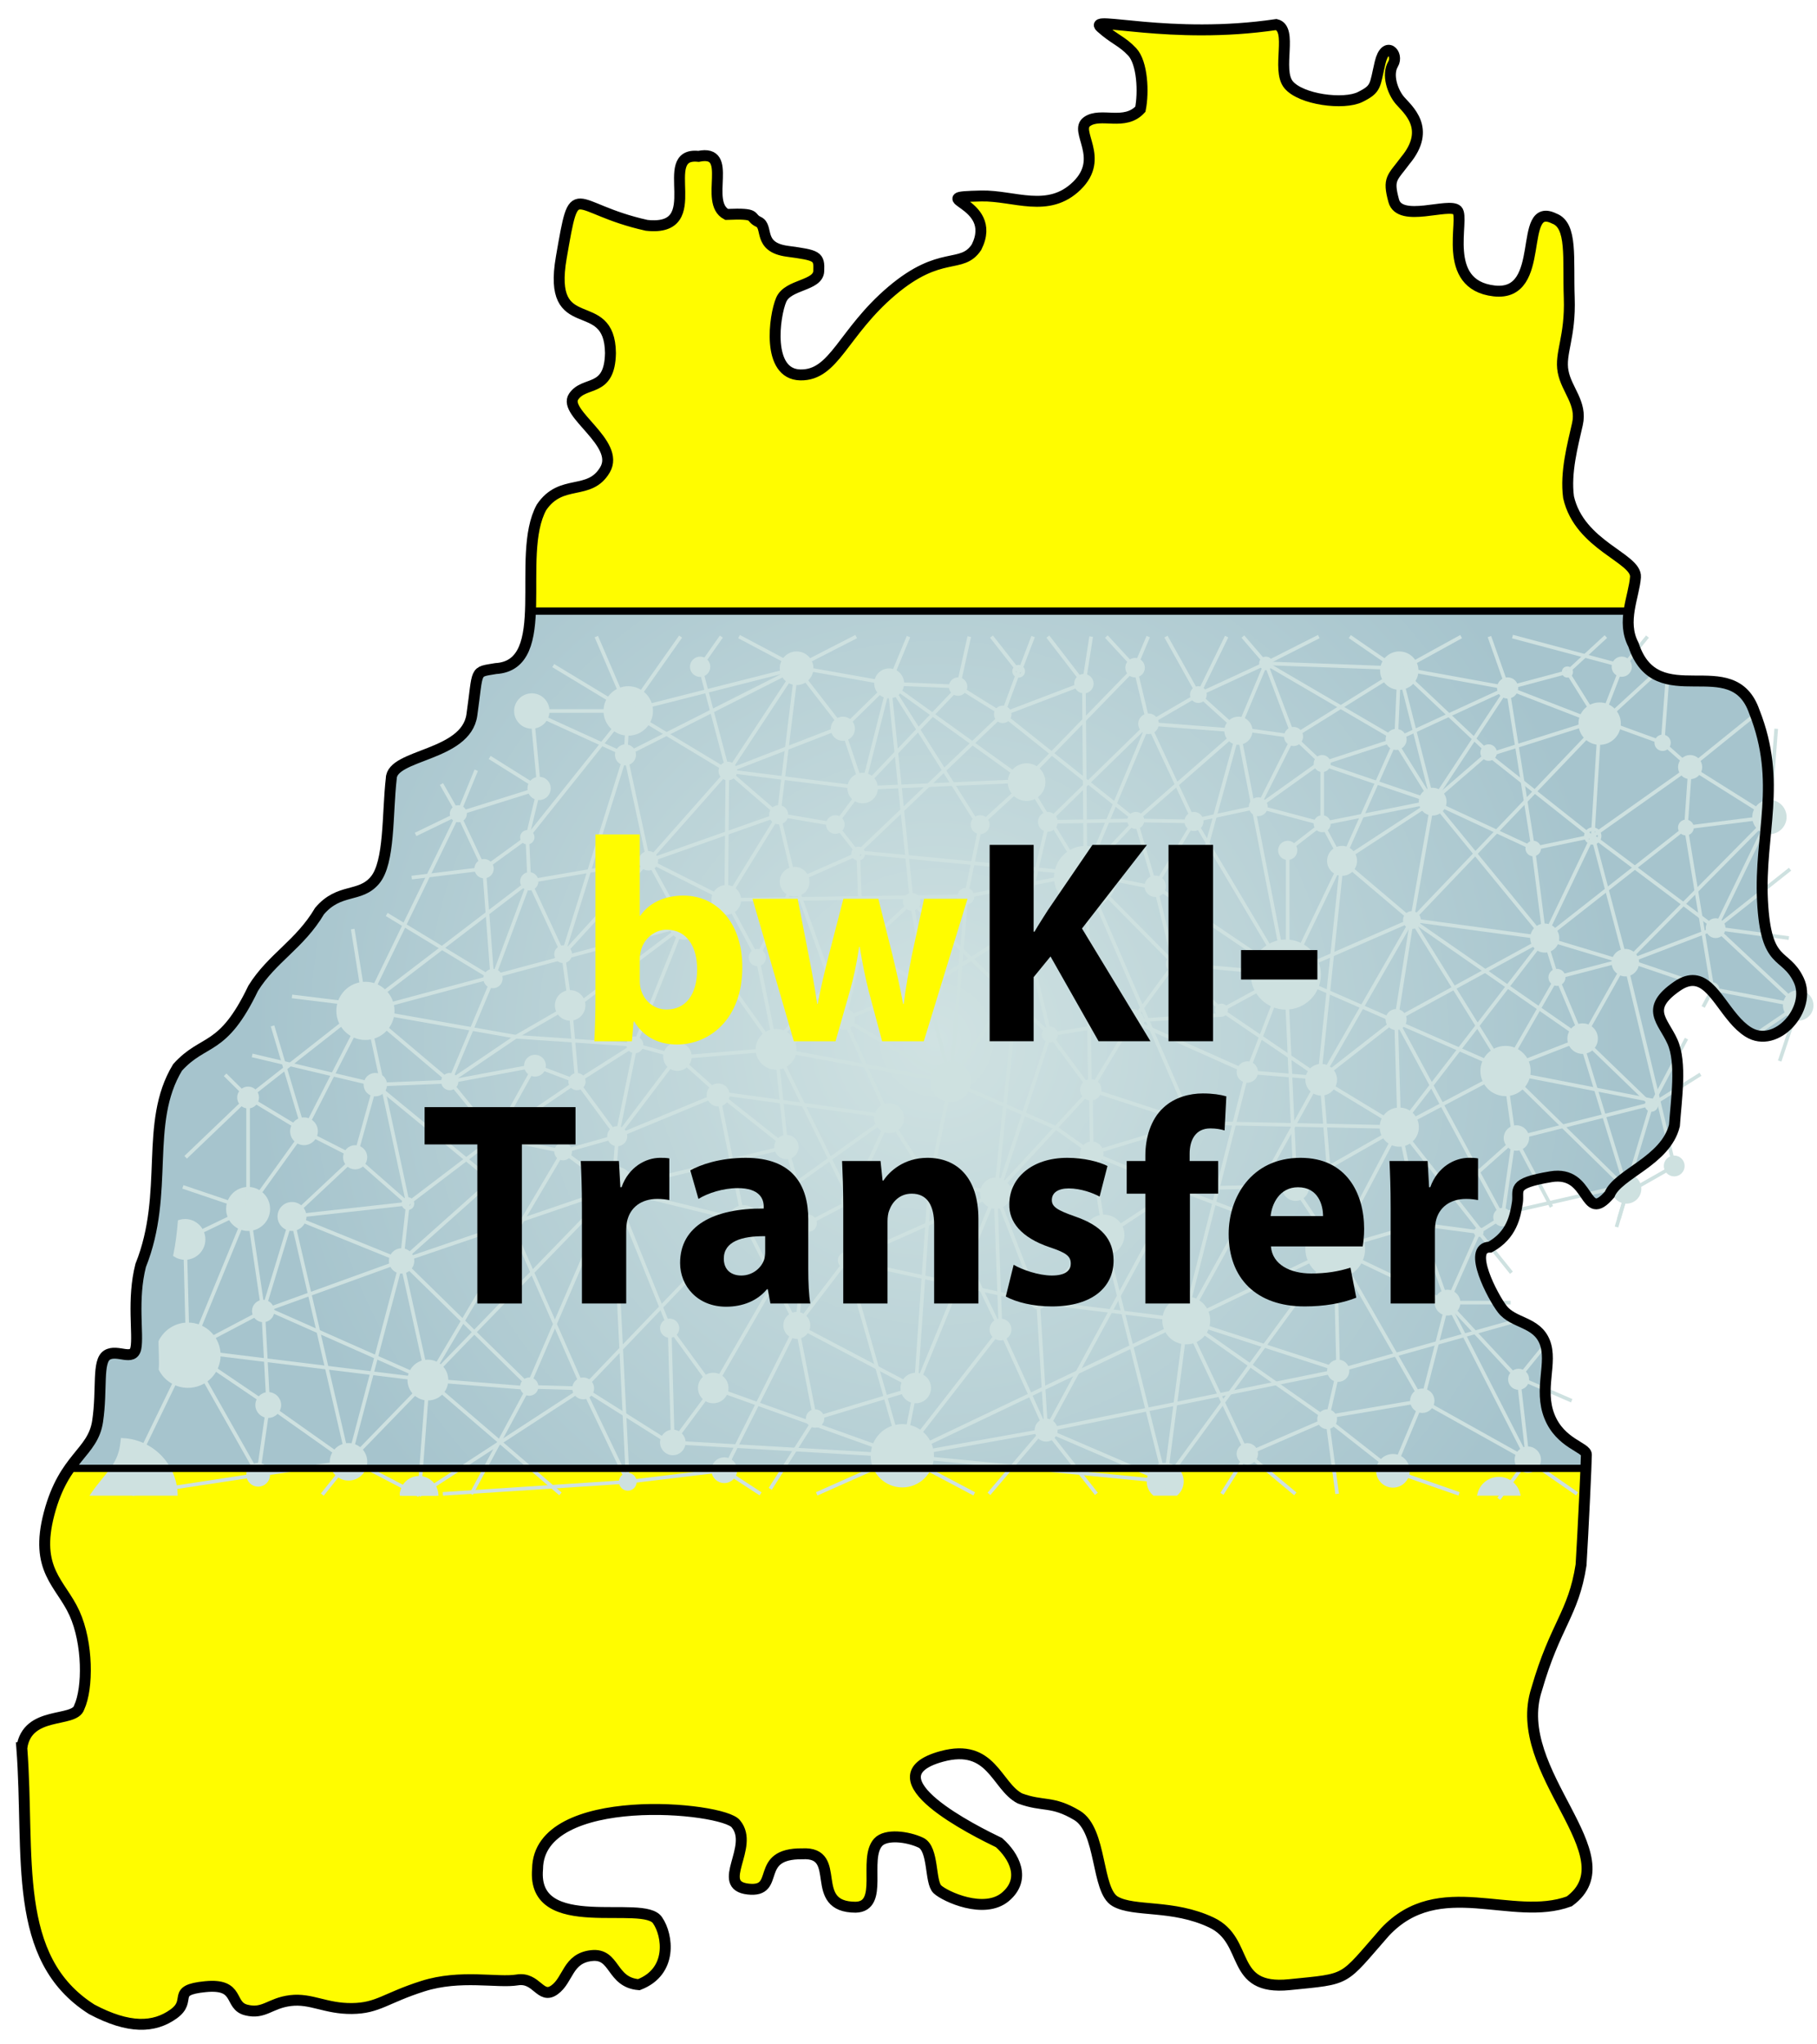 <?xml version="1.0" encoding="UTF-8"?>
<svg xmlns="http://www.w3.org/2000/svg" xmlns:xlink="http://www.w3.org/1999/xlink" id="Ebene_1" version="1.1" viewBox="0 0 498.96 561.32">
  <defs>
    <style>
      .st0 {
        fill: #fffc00;
      }

      .st1 {
        filter: url(#drop-shadow-2);
      }

      .st2 {
        stroke: #1414f4;
      }

      .st2, .st3, .st4, .st5, .st6 {
        stroke-miterlimit: 10;
      }

      .st2, .st3, .st5, .st6 {
        fill: none;
      }

      .st3, .st4 {
        stroke: #cee1e0;
      }

      .st4 {
        fill: #cee1e0;
      }

      .st7 {
        filter: url(#drop-shadow-1);
      }

      .st5 {
        stroke-width: 2px;
      }

      .st5, .st6 {
        stroke: #000;
      }

      .st8 {
        fill: url(#Unbenannter_Verlauf_59);
      }

      .st6 {
        stroke-width: 3px;
      }
    </style>
    <radialGradient id="Unbenannter_Verlauf_59" data-name="Unbenannter Verlauf 59" cx="257.14" cy="285.48" fx="257.14" fy="285.48" r="187.71" gradientUnits="userSpaceOnUse">
      <stop offset="0" stop-color="#d0e2e2"></stop>
      <stop offset="1" stop-color="#a6c4cd"></stop>
    </radialGradient>
    <filter id="drop-shadow-1" x="9.39" y="159.17" width="503.76" height="267.84" filterUnits="userSpaceOnUse">
      <feOffset dx="7" dy="7"></feOffset>
      <feGaussianBlur result="blur" stdDeviation="5"></feGaussianBlur>
      <feFlood flood-color="#000" flood-opacity=".1"></feFlood>
      <feComposite in2="blur" operator="in"></feComposite>
      <feComposite in="SourceGraphic"></feComposite>
    </filter>
    <filter id="drop-shadow-2" x="101.55" y="213.89" width="319.44" height="160.08" filterUnits="userSpaceOnUse">
      <feOffset dx="7" dy="7"></feOffset>
      <feGaussianBlur result="blur1" stdDeviation="5"></feGaussianBlur>
      <feFlood flood-color="#000" flood-opacity=".3"></feFlood>
      <feComposite in2="blur1" operator="in"></feComposite>
      <feComposite in="SourceGraphic"></feComposite>
    </filter>
  </defs>
  <g id="layer1">
    <path id="Unbenannt_1" class="st0" d="M6,479.87c1.5-10.31,14.44-6.75,15.75-11.06,2.44-5.25,2.44-17.63-1.31-25.88s-11.06-11.81-6.94-27.38,12-16.5,13.31-25.32-.19-16.5,2.63-18.19,7.13,1.88,7.88-1.88-1.08-13.32,1.31-22.69c8.03-20.01.87-39.12,10.13-54.38,7.3-8.08,12.33-4.11,20.77-21.74,5.16-8.31,12.8-12.02,18.23-21.21,5.44-6.38,11.06-3.56,15.19-8.44s3.38-18.19,4.5-27.94c.12-6.74,20.51-6.1,22.13-17.44,1.82-12.81.53-11.7,6.56-12.75,16.13-.94,5.25-30.94,12.56-44.26,5.44-8.06,13.13-3,17.44-10.31s-11.63-15.56-8.63-20.07,9.94-.94,10.13-12c-.19-16.69-17.44-3.56-13.5-26.25s2.25-13.5,23.44-8.81c17.25,1.88,2.25-20.25,14.25-18.94,9.94-2.06,1.31,12.56,7.69,15.94,9-.38,6,.75,8.81,2.06s-.38,6.94,7.88,8.06c8.26,1.12,8.81,1.31,8.63,5.44s-8.44,3.56-10.31,7.88-4.13,20.44,5.25,20.63,11.63-11.63,25.13-23.07c13.5-11.44,19.13-5.81,23.25-12,6.38-12.75-15.38-13.69,1.31-14.06,9-.19,18.38,4.88,26.25-2.81s-.94-15,2.81-17.63,10.31,1.31,14.63-3.38c.94-4.69.56-12.75-2.25-15.75s-4.88-3.38-8.63-6.75,19.13,3.56,48.19-.75c4.69,1.13,0,12.38,3.38,16.5,3.38,4.12,15.19,5.63,19.69,3.38s3.94-3,5.44-9.38,5.25-2.44,3.56.38-.19,7.5,1.88,9.94,8.81,7.69,1.5,16.5c-3.57,4.83-4.88,4.88-3.19,11.06s15.19.38,17.44,2.63-4.69,20.44,10.13,22.13c14.82,1.69,6.19-24.94,16.5-19.88,5.06,1.88,3.75,10.88,4.13,21.75s-2.63,15.19-1.69,20.25,5.25,8.63,3.94,14.44-3.35,13.27-2.44,20.07c3,13.31,18.75,16.69,18.38,21.94s-3.94,12.19-.56,18.57c6.38,19.32,27.19,1.13,33.19,18.38,7.72,19.48,1.31,33.57,2.25,51.94s6.19,13.88,9.94,21.75-6.19,19.13-13.88,14.25-10.5-18.75-19.5-12.56c-9,6.19-3.94,9.38-1.31,15.19s1.05,15.91.56,23.07c-2.42,9.76-15.56,13.3-17.81,18.94-7.31,8.44-4.88-6.75-16.13-4.88s-8.63,3.56-9.19,7.13-1.48,8.87-7.5,12.19c-6.45.01.77,13.73,3.38,17.06,3.1,3.95,9.38,3.38,11.63,9s-1.69,12.94,1.31,20.44,10.13,8.44,10.13,10.5-.89,21.09-1.46,30.28c-2.11,13.54-7.08,16.38-12.19,34.13-7.5,22.88,25.95,45.81,8.96,58.23-15.75,5.81-35.71-7.5-50.63,8.44-12,13.68-9.56,12.75-26.25,14.44-16.69,1.69-10.69-12-21.38-17.06-10.69-5.06-21.19-2.81-26.44-5.81s-3.56-19.5-10.5-23.63c-6.94-4.13-9.19-2.25-15.67-4.64-6.54-3.41-7.7-15.28-21.48-11.53-20.87,5.73,9.54,20.67,15.75,23.67,4.09,3.62,7.57,9.95,1.77,14.87-5.8,4.91-16.57-.07-18.69-2.05-2.12-1.98-.95-11.12-4.57-12.82-3.62-1.7-9.62-2.45-11.73-.07-4.09,4.64,1.71,17.59-6.14,17.8-13.43,0-3.2-15.28-14.66-14.66-13.5-.14-5.66,10.7-14.87,9.68-9.2-1.02,1.84-11.59-3.35-17.87-3.34-4.7-54.28-9.47-54.48,12.35-1.7,18.75,29.39,8.11,33,14.18,2.72,3.95,4.22,13.97-5.18,17.59-7.7-.62-6.41-8.73-13.02-7.98-6.62.75-6.28,6.62-10.16,9.41-3.88,2.79-4.84-3.62-10.23-2.73-5.39.89-15.61-1.57-25.91,1.71-10.3,3.27-12.28,6.07-19.5,6.14-7.23.07-11.18-2.87-16.85-2.18-5.66.68-7.22,3.82-12.14,2.59-4.91-1.22-1.57-7.37-11.25-6.41-9.68.95-3.41,3.68-8.72,7.5-5.33,3.82-12.21,4.16-22.47-1.28-22.14-14.05-16.94-41.83-19.2-71.84h.01Z"></path>
  </g>
  <path class="st8" d="M435.95,399.14c0-2.06-7.13-3-10.13-10.5s.94-14.82-1.31-20.44-8.53-5.05-11.63-9c-2.61-3.33-9.83-17.05-3.38-17.06,6.02-3.32,6.94-8.62,7.5-12.19.56-3.57-2.06-5.26,9.19-7.13,4.53-.75,6.84,1.26,8.47,3.38,2.41,3.15,3.3,6.54,7.66,1.5,2.25-5.64,15.39-9.18,17.81-18.94.49-7.16,2.07-17.26-.56-23.07s-7.69-9,1.31-15.19,11.81,7.68,19.5,12.56c7.69,4.88,17.63-6.38,13.88-14.25s-9-3.38-9.94-21.75,5.47-32.46-2.25-51.94c-6-17.25-26.81.94-33.19-18.38-1.56-2.94-1.63-6-1.23-8.95H145.98c-.37,8.38-2.04,15.07-9.52,15.5-6.03,1.05-4.74-.06-6.56,12.75-1.62,11.34-22.01,10.7-22.13,17.44-1.12,9.75-.37,23.06-4.5,27.94s-9.75,2.06-15.19,8.44c-5.43,9.19-13.07,12.9-18.23,21.21-8.44,17.63-13.47,13.66-20.77,21.74-9.26,15.26-2.1,34.37-10.13,54.38-2.39,9.37-.56,18.93-1.31,22.69s-5.06.19-7.88,1.88c-2.82,1.69-1.32,9.37-2.63,18.19-.84,5.67-4.4,8.09-7.93,13.23h416.62c.09-2.07.14-3.54.14-4.04Z"></path>
  <g class="st7">
    <circle class="st4" cx="240.78" cy="392.72" r="8.19"></circle>
    <circle class="st4" cx="318.75" cy="355.55" r="6.08"></circle>
    <circle class="st4" cx="359.66" cy="335.91" r="7.7"></circle>
    <circle class="st4" cx="346.1" cy="260.59" r="9.12"></circle>
    <circle class="st4" cx="406.43" cy="287.07" r="6.4"></circle>
    <circle class="st4" cx="161.4" cy="319.41" r="5.75"></circle>
    <circle class="st4" cx="110.5" cy="371.93" r="5.1"></circle>
    <circle class="st4" cx="93.35" cy="270.56" r="7.49"></circle>
    <circle class="st4" cx="165.52" cy="188.21" r="6.29"></circle>
    <circle class="st4" cx="291.08" cy="233.9" r="8.14"></circle>
    <path class="st4" d="M53.08,365.1c0,4.68-3.79,8.47-8.47,8.47-3.28,0-6.12-1.87-7.52-4.6.16-1.81-.01-4.47-.07-7.59,1.37-2.81,4.26-4.74,7.59-4.74,4.68,0,8.47,3.79,8.47,8.46Z"></path>
    <circle class="st4" cx="206.11" cy="281.11" r="5.1"></circle>
    <circle class="st4" cx="254.07" cy="290.01" r="5.1"></circle>
    <circle class="st4" cx="266.45" cy="320.61" r="3.8"></circle>
    <circle class="st4" cx="296.18" cy="332.12" r="5.1"></circle>
    <circle class="st4" cx="316.2" cy="319.36" r="2.55"></circle>
    <circle class="st4" cx="348.75" cy="319.03" r="3.2"></circle>
    <circle class="st4" cx="320.27" cy="301.29" r="2.71"></circle>
    <circle class="st4" cx="292.81" cy="309.65" r="2.72"></circle>
    <circle class="st4" cx="211.81" cy="356.91" r="3.2"></circle>
    <circle class="st4" cx="188.86" cy="374.11" r="3.69"></circle>
    <circle class="st4" cx="61.13" cy="324.95" r="5.54"></circle>
    <circle class="st4" cx="73.18" cy="327.01" r="3.47"></circle>
    <circle class="st4" cx="76.48" cy="303.62" r="3.31"></circle>
    <circle class="st4" cx="149.57" cy="269.06" r="3.69"></circle>
    <circle class="st4" cx="180.77" cy="247.09" r="3.42"></circle>
    <circle class="st4" cx="192.44" cy="240.09" r="3.58"></circle>
    <circle class="st4" cx="237.17" cy="180.64" r="3.61"></circle>
    <circle class="st4" cx="211.75" cy="176.49" r="4.12"></circle>
    <circle class="st4" cx="274.91" cy="207.75" r="4.67"></circle>
    <circle class="st4" cx="308.39" cy="191.74" r="2.33"></circle>
    <circle class="st4" cx="377.25" cy="177.14" r="4.77"></circle>
    <circle class="st4" cx="386.42" cy="213.12" r="3.31"></circle>
    <circle class="st4" cx="432.27" cy="191.69" r="5.32"></circle>
    <circle class="st4" cx="361.54" cy="229.37" r="3.61"></circle>
    <path class="st4" d="M317.56,399.75c0,1.37-.6,2.6-1.55,3.43h-6.08c-.94-.83-1.54-2.06-1.54-3.43,0-2.53,2.05-4.58,4.58-4.58s4.59,2.05,4.59,4.58Z"></path>
    <circle class="st4" cx="377.25" cy="302.48" r="4.88"></circle>
    <circle class="st4" cx="390.49" cy="350.67" r="3.04"></circle>
    <circle class="st4" cx="375.51" cy="396.85" r="4.12"></circle>
    <circle class="st4" cx="439.64" cy="319.41" r="3.58"></circle>
    <circle class="st4" cx="427.6" cy="278.18" r="3.69"></circle>
    <circle class="st4" cx="478.9" cy="217.33" r="4.21"></circle>
    <circle class="st4" cx="211.2" cy="235.1" r="3.58"></circle>
    <circle class="st4" cx="247.23" cy="263.84" r="4.23"></circle>
    <circle class="st4" cx="333.08" cy="193.64" r="3.36"></circle>
    <circle class="st4" cx="417.19" cy="250.57" r="3.49"></circle>
    <circle class="st4" cx="208.96" cy="307.94" r="2.85"></circle>
    <circle class="st4" cx="237.17" cy="300.02" r="3.61"></circle>
    <circle class="st4" cx="197.21" cy="328.21" r="3.8"></circle>
    <circle class="st4" cx="90.53" cy="310.76" r="2.82"></circle>
    <circle class="st4" cx="103.28" cy="339.22" r="2.98"></circle>
    <circle class="st4" cx="244.47" cy="374.11" r="3.69"></circle>
    <circle class="st4" cx="229.88" cy="209.38" r="3.69"></circle>
    <circle class="st4" cx="224.45" cy="193.1" r="2.82"></circle>
    <circle class="st4" cx="179.03" cy="283.12" r="3.42"></circle>
    <circle class="st4" cx="439.33" cy="257.33" r="3.27"></circle>
    <circle class="st4" cx="486.8" cy="269.06" r="3.69"></circle>
    <circle class="st4" cx="356.08" cy="202.65" r="1.84"></circle>
    <circle class="st4" cx="315.5" cy="257.67" r="1.84"></circle>
    <circle class="st4" cx="328.41" cy="270.37" r="1.3"></circle>
    <circle class="st4" cx="335.52" cy="287.35" r="2.44"></circle>
    <circle class="st4" cx="335.52" cy="392.18" r="2.44"></circle>
    <circle class="st4" cx="360.48" cy="369.38" r="2.55"></circle>
    <circle class="st4" cx="410.02" cy="371.72" r="2.39"></circle>
    <circle class="st4" cx="153.15" cy="374.22" r="2.5"></circle>
    <circle class="st4" cx="138.34" cy="373.73" r="2.01"></circle>
    <path class="st4" d="M103.28,403.58c0-.14.01-.27.02-.4h9.57c.01.13.02.26.02.4"></path>
    <path class="st4" d="M112.87,403.18h-9.57c.2-2.47,2.27-4.41,4.78-4.41s4.59,1.94,4.79,4.41Z"></path>
    <circle class="st4" cx="171.06" cy="229.35" r="2.17"></circle>
    <circle class="st4" cx="128.37" cy="261.68" r="2.16"></circle>
    <circle class="st4" cx="138.34" cy="234.99" r="2.01"></circle>
    <circle class="st4" cx="118.86" cy="216.43" r="1.84"></circle>
    <circle class="st4" cx="61.13" cy="294.35" r="2.5"></circle>
    <circle class="st4" cx="192.87" cy="204.71" r="2.06"></circle>
    <circle class="st4" cx="206.83" cy="216.72" r="2.13"></circle>
    <circle class="st4" cx="222.39" cy="219.39" r="2.06"></circle>
    <circle class="st4" cx="268.35" cy="189.14" r="1.9"></circle>
    <circle class="st4" cx="262.15" cy="219.43" r="2.1"></circle>
    <circle class="st4" cx="190.21" cy="293.64" r="2.66"></circle>
    <circle class="st4" cx="139.91" cy="285.61" r="2.5"></circle>
    <circle class="st4" cx="128.08" cy="317.1" r="2.46"></circle>
    <circle class="st4" cx="164.76" cy="200.26" r="2.39"></circle>
    <circle class="st4" cx="139.04" cy="188.23" r="4.36"></circle>
    <circle class="st4" cx="290.64" cy="180.72" r="2.17"></circle>
    <circle class="st4" cx="340.62" cy="175.14" r="1.35"></circle>
    <circle class="st4" cx="348.22" cy="195.22" r="2.12"></circle>
    <circle class="st4" cx="380.72" cy="245.62" r="1.95"></circle>
    <circle class="st4" cx="376.38" cy="272.95" r="2.39"></circle>
    <circle class="st4" cx="409.42" cy="305.47" r="2.99"></circle>
    <circle class="st4" cx="405.59" cy="327.2" r="2.04"></circle>
    <circle class="st4" cx="320.87" cy="218.55" r="2.12"></circle>
    <circle class="st4" cx="310.23" cy="236.34" r="2.44"></circle>
    <circle class="st4" cx="346.61" cy="226.49" r="2.14"></circle>
    <circle class="st4" cx="338.53" cy="214.5" r="2.09"></circle>
    <circle class="st4" cx="414.03" cy="225.98" r="1.63"></circle>
    <circle class="st4" cx="457.12" cy="203.63" r="2.82"></circle>
    <circle class="st4" cx="455.96" cy="220.22" r="1.67"></circle>
    <circle class="st4" cx="464.12" cy="247.85" r="2.22"></circle>
    <circle class="st4" cx="225.43" cy="339.06" r="1.84"></circle>
    <circle class="st4" cx="226.62" cy="322.78" r="2.17"></circle>
    <circle class="st4" cx="191.89" cy="396.68" r="3.04"></circle>
    <circle class="st4" cx="177.76" cy="389.06" r="3.01"></circle>
    <circle class="st4" cx="267.75" cy="358.04" r="2.5"></circle>
    <circle class="st4" cx="280.28" cy="385.67" r="2.66"></circle>
    <circle class="st4" cx="383.57" cy="377.61" r="2.85"></circle>
    <circle class="st4" cx="420.55" cy="261.36" r="1.84"></circle>
    <circle class="st4" cx="452.75" cy="313.15" r="2.36"></circle>
    <circle class="st4" cx="116.5" cy="289.98" r="1.87"></circle>
    <circle class="st4" cx="147.64" cy="255" r="1.94"></circle>
    <path class="st4" d="M41.29,403.18h-22.78c3.53-5.14,7.09-7.55,7.94-13.22.08-.54.15-1.07.21-1.6,2.12.09,4.14.63,5.95,1.51,4.48,2.17,7.74,6.44,8.51,11.54.1.58.15,1.16.17,1.77Z"></path>
    <circle class="st4" cx="66.66" cy="378.78" r="3.04"></circle>
    <circle class="st4" cx="63.9" cy="397.93" r="2.77"></circle>
    <circle class="st4" cx="356.08" cy="219.17" r="1.84"></circle>
    <circle class="st4" cx="248.39" cy="317.71" r="3.07"></circle>
    <circle class="st4" cx="357.44" cy="382.68" r="2.22"></circle>
    <circle class="st4" cx="412.54" cy="393.79" r="3.12"></circle>
    <path class="st4" d="M409.96,403.18h-10.74c.61-2.4,2.78-4.17,5.37-4.17s4.76,1.77,5.37,4.17Z"></path>
    <circle class="st4" cx="438.34" cy="176.06" r="2.28"></circle>
    <circle class="st4" cx="449.56" cy="196.95" r="1.74"></circle>
    <circle class="st4" cx="446.5" cy="296.43" r="1.32"></circle>
    <circle class="st4" cx="216.82" cy="382.49" r="2.03"></circle>
    <circle class="st4" cx="214.96" cy="328.87" r="1.86"></circle>
    <circle class="st4" cx="176.89" cy="357.69" r="2.14"></circle>
    <circle class="st4" cx="162.5" cy="304.97" r="2.26"></circle>
    <circle class="st4" cx="147.64" cy="309.16" r="1.94"></circle>
    <circle class="st4" cx="151.44" cy="289.98" r="1.87"></circle>
    <circle class="st3" cx="105.02" cy="323.48" r="1.24"></circle>
    <circle class="st4" cx="125.93" cy="231.52" r="2.15"></circle>
    <circle class="st3" cx="228.68" cy="227.39" r="1.41"></circle>
    <circle class="st4" cx="167.34" cy="279.88" r="1.82"></circle>
    <circle class="st4" cx="88.71" cy="394.38" r="4.65"></circle>
    <path class="st4" d="M48.9,333.31c0,2.81-2.29,5.1-5.1,5.1-1,0-1.93-.29-2.71-.79.63-3.1,1-6.17,1.25-9.2.46-.14.95-.21,1.46-.21,2.81,0,5.1,2.28,5.1,5.1Z"></path>
    <circle class="st4" cx="96.07" cy="290.82" r="2.72"></circle>
    <circle class="st4" cx="128.99" cy="305.26" r="2.78"></circle>
    <circle class="st4" cx="200.98" cy="255.93" r="1.87"></circle>
    <circle class="st4" cx="281.28" cy="277.04" r="1.7"></circle>
    <circle class="st4" cx="280.75" cy="218.66" r="2.22"></circle>
    <circle class="st4" cx="256.1" cy="181.52" r="2.03"></circle>
    <circle class="st3" cx="272.73" cy="177.31" r="1.25"></circle>
    <circle class="st4" cx="185.26" cy="176.08" r="2.29"></circle>
    <circle class="st4" cx="407" cy="181.9" r="2.41"></circle>
    <circle class="st3" cx="423.42" cy="177.52" r="1.03"></circle>
    <circle class="st3" cx="430.38" cy="222.55" r="1.88"></circle>
    <circle class="st4" cx="243.38" cy="240.62" r="1.95"></circle>
    <circle class="st3" cx="278.08" cy="350.52" r="1.5"></circle>
    <circle class="st4" cx="401.79" cy="199.64" r="1.77"></circle>
    <circle class="st3" cx="399.07" cy="331.3" r=".82"></circle>
    <circle class="st3" cx="463.27" cy="264.59" r="1.38"></circle>
    <circle class="st4" cx="165.4" cy="399.87" r="1.94"></circle>
    <circle class="st4" cx="304" cy="273.29" r="2.72"></circle>
    <circle class="st4" cx="292.54" cy="292.24" r="2.44"></circle>
    <circle class="st4" cx="355.81" cy="289.47" r="3.85"></circle>
    <circle class="st4" cx="382.85" cy="329.15" r="2.14"></circle>
    <circle class="st4" cx="274.03" cy="247.28" r="2.55"></circle>
    <circle class="st4" cx="258.23" cy="239.13" r="1.82"></circle>
    <circle class="st4" cx="224.83" cy="272.81" r="2.44"></circle>
    <circle class="st4" cx="304.89" cy="218.27" r="1.84"></circle>
    <circle class="st4" cx="141.04" cy="209.48" r="2.7"></circle>
    <circle class="st4" cx="322.08" cy="183.72" r="1.8"></circle>
    <circle class="st4" cx="304.7" cy="176.33" r="2.18"></circle>
    <circle class="st4" cx="376.38" cy="196.03" r="2.39"></circle>
    <circle class="st4" cx="229.6" cy="253.49" r="2.98"></circle>
    <circle class="st4" cx="137.8" cy="222.89" r="1.47"></circle>
    <line class="st3" x1="266.45" y1="320.61" x2="296.18" y2="332.12"></line>
    <line class="st3" x1="359.66" y1="335.91" x2="312.98" y2="399.75"></line>
    <line class="st3" x1="383.57" y1="377.61" x2="359.66" y2="335.91"></line>
    <polyline class="st3" points="439.33 257.33 427.6 278.18 380.72 245.62"></polyline>
    <line class="st3" x1="439.33" y1="257.33" x2="478.9" y2="217.33"></line>
    <line class="st3" x1="211.75" y1="176.49" x2="165.52" y2="188.21"></line>
    <line class="st3" x1="93.35" y1="270.56" x2="76.48" y2="303.62"></line>
    <line class="st3" x1="61.13" y1="324.95" x2="44.62" y2="365.1"></line>
    <line class="st3" x1="43.8" y1="333.3" x2="44.62" y2="365.1"></line>
    <polyline class="st3" points="44.61 365.1 40.92 372.72 32.61 389.87 26.14 403.22"></polyline>
    <line class="st3" x1="88.71" y1="394.38" x2="66.66" y2="378.78"></line>
    <line class="st3" x1="44.62" y1="363.84" x2="66.66" y2="378.78"></line>
    <line class="st3" x1="110.5" y1="371.93" x2="88.71" y2="394.38"></line>
    <line class="st3" x1="108.09" y1="403.57" x2="110.5" y2="371.93"></line>
    <line class="st3" x1="161.4" y1="319.41" x2="110.5" y2="371.93"></line>
    <line class="st3" x1="240.78" y1="392.72" x2="244.47" y2="374.11"></line>
    <line class="st3" x1="266.45" y1="320.61" x2="244.47" y2="374.11"></line>
    <line class="st3" x1="318.75" y1="355.55" x2="359.66" y2="335.91"></line>
    <line class="st3" x1="348.75" y1="319.03" x2="346.1" y2="260.59"></line>
    <line class="st3" x1="274.03" y1="247.28" x2="280.75" y2="218.66"></line>
    <line class="st3" x1="320.27" y1="301.29" x2="291.08" y2="233.9"></line>
    <line class="st3" x1="237.17" y1="300.02" x2="226.62" y2="322.78"></line>
    <line class="st3" x1="247.23" y1="263.84" x2="224.83" y2="272.81"></line>
    <line class="st3" x1="188.86" y1="374.11" x2="176.89" y2="357.69"></line>
    <line class="st3" x1="161.4" y1="319.41" x2="176.89" y2="357.69"></line>
    <path class="st3" d="M314.44,289.87"></path>
    <polyline class="st3" points="274.91 207.75 291.55 234.99 292.3 291.91"></polyline>
    <line class="st3" x1="333.08" y1="193.64" x2="346.1" y2="260.59"></line>
    <line class="st3" x1="103.28" y1="339.22" x2="161.4" y2="319.41"></line>
    <line class="st3" x1="93.35" y1="270.56" x2="180.77" y2="247.09"></line>
    <line class="st3" x1="116.5" y1="289.98" x2="139.91" y2="285.61"></line>
    <line class="st3" x1="192.44" y1="240.09" x2="258.23" y2="239.13"></line>
    <line class="st3" x1="165.52" y1="188.21" x2="137.8" y2="222.89"></line>
    <path class="st3" d="M240.78,392.72"></path>
    <path class="st3" d="M161.4,319.41"></path>
    <line class="st3" x1="177.76" y1="389.06" x2="240.78" y2="392.72"></line>
    <line class="st3" x1="146.9" y1="403.18" x2="110.5" y2="371.93"></line>
    <line class="st3" x1="240.78" y1="392.72" x2="312.98" y2="399.75"></line>
    <line class="st3" x1="318.75" y1="355.55" x2="240.78" y2="392.72"></line>
    <line class="st3" x1="280.28" y1="385.67" x2="240.78" y2="392.72"></line>
    <line class="st3" x1="360.48" y1="369.38" x2="280.28" y2="385.67"></line>
    <line class="st3" x1="335.52" y1="392.18" x2="348.7" y2="403.18"></line>
    <line class="st3" x1="357.44" y1="382.68" x2="360.19" y2="403.18"></line>
    <line class="st3" x1="357.44" y1="382.68" x2="375.51" y2="396.85"></line>
    <line class="st3" x1="375.51" y1="396.85" x2="383.57" y2="377.61"></line>
    <line class="st3" x1="410.02" y1="371.72" x2="390.49" y2="350.67"></line>
    <line class="st3" x1="410.02" y1="371.72" x2="412.54" y2="393.79"></line>
    <line class="st3" x1="360.48" y1="369.38" x2="410.02" y2="355.46"></line>
    <line class="st3" x1="390.49" y1="350.67" x2="359.66" y2="335.91"></line>
    <line class="st3" x1="292.81" y1="309.65" x2="320.27" y2="301.29"></line>
    <line class="st3" x1="266.38" y1="320.79" x2="292.81" y2="309.65"></line>
    <line class="st3" x1="225.43" y1="339.06" x2="266.38" y2="320.79"></line>
    <line class="st3" x1="240.78" y1="392.72" x2="225.43" y2="339.06"></line>
    <line class="st3" x1="188.86" y1="374.11" x2="214.96" y2="328.87"></line>
    <line class="st3" x1="103.28" y1="339.22" x2="110.5" y2="371.93"></line>
    <line class="st3" x1="105.02" y1="323.48" x2="103.28" y2="339.22"></line>
    <line class="st3" x1="73.18" y1="327.01" x2="105.02" y2="323.48"></line>
    <line class="st3" x1="93.35" y1="269.06" x2="105.02" y2="323.48"></line>
    <line class="st3" x1="96.07" y1="290.82" x2="90.53" y2="310.76"></line>
    <line class="st3" x1="116.5" y1="289.98" x2="96.07" y2="290.82"></line>
    <line class="st3" x1="61.13" y1="324.95" x2="76.48" y2="303.62"></line>
    <line class="st3" x1="61.13" y1="294.35" x2="93.35" y2="269.06"></line>
    <line class="st3" x1="118.86" y1="216.43" x2="93.35" y2="269.06"></line>
    <line class="st3" x1="128.99" y1="305.26" x2="139.91" y2="285.61"></line>
    <line class="st3" x1="161.4" y1="319.41" x2="147.64" y2="309.16"></line>
    <line class="st3" x1="206.11" y1="281.11" x2="254.07" y2="290.01"></line>
    <line class="st3" x1="208.96" y1="307.94" x2="206.11" y2="281.11"></line>
    <line class="st3" x1="208.96" y1="307.94" x2="161.4" y2="319.41"></line>
    <path class="st3" d="M197.21,328.21"></path>
    <line class="st3" x1="197.21" y1="328.21" x2="237.17" y2="299.56"></line>
    <line class="st3" x1="214.96" y1="328.87" x2="226.62" y2="322.78"></line>
    <path class="st3" d="M248.39,317.71"></path>
    <line class="st3" x1="191.89" y1="396.68" x2="211.81" y2="356.91"></line>
    <line class="st3" x1="188.86" y1="374.11" x2="240.78" y2="392.72"></line>
    <line class="st3" x1="63.9" y1="397.93" x2="66.66" y2="378.78"></line>
    <line class="st3" x1="88.71" y1="394.38" x2="63.9" y2="397.93"></line>
    <line class="st3" x1="44.62" y1="363.84" x2="63.9" y2="397.93"></line>
    <line class="st3" x1="110.5" y1="371.93" x2="44.62" y2="363.84"></line>
    <line class="st3" x1="179.03" y1="283.12" x2="192.44" y2="240.09"></line>
    <line class="st3" x1="190.81" y1="293.64" x2="179.03" y2="283.12"></line>
    <line class="st3" x1="162.5" y1="304.97" x2="179.03" y2="283.12"></line>
    <line class="st3" x1="151.44" y1="289.98" x2="162.5" y2="304.97"></line>
    <line class="st3" x1="167.34" y1="279.88" x2="151.44" y2="289.98"></line>
    <line class="st3" x1="134.67" y1="277.67" x2="149.57" y2="269.06"></line>
    <line class="st3" x1="116.5" y1="289.98" x2="134.67" y2="277.67"></line>
    <line class="st3" x1="153.15" y1="374.22" x2="136.33" y2="373.73"></line>
    <line class="st3" x1="110.5" y1="371.93" x2="137.8" y2="374.13"></line>
    <line class="st3" x1="153.15" y1="374.22" x2="128.08" y2="317.1"></line>
    <line class="st3" x1="129.97" y1="305.47" x2="128.08" y2="317.1"></line>
    <line class="st3" x1="147.64" y1="309.16" x2="129.97" y2="305.47"></line>
    <line class="st3" x1="88.71" y1="394.38" x2="103.28" y2="339.22"></line>
    <line class="st3" x1="267.75" y1="358.04" x2="240.78" y2="392.72"></line>
    <line class="st3" x1="278.08" y1="350.52" x2="318.75" y2="355.55"></line>
    <path class="st3" d="M318.75,355.55"></path>
    <line class="st3" x1="360.48" y1="369.38" x2="359.66" y2="335.91"></line>
    <line class="st3" x1="357.44" y1="382.68" x2="318.75" y2="355.55"></line>
    <line class="st3" x1="393.67" y1="403.18" x2="375.51" y2="396.85"></line>
    <line class="st3" x1="412.54" y1="393.79" x2="426.08" y2="403.18"></line>
    <line class="st3" x1="267.75" y1="358.04" x2="266.38" y2="320.79"></line>
    <line class="st3" x1="278.08" y1="350.52" x2="295.52" y2="332.12"></line>
    <line class="st3" x1="316.2" y1="319.36" x2="359.66" y2="335.91"></line>
    <line class="st3" x1="377.25" y1="302.48" x2="406.43" y2="287.07"></line>
    <path class="st3" d="M406.1,286.54"></path>
    <line class="st3" x1="408.98" y1="306.93" x2="406.1" y2="286.54"></line>
    <line class="st3" x1="439.64" y1="319.41" x2="426.95" y2="278.18"></line>
    <line class="st3" x1="406.1" y1="286.54" x2="439.64" y2="319.41"></line>
    <line class="st3" x1="452.75" y1="313.15" x2="439.33" y2="257.33"></line>
    <line class="st3" x1="382.85" y1="329.15" x2="409.42" y2="305.47"></line>
    <line class="st3" x1="405.59" y1="327.2" x2="376.38" y2="272.95"></line>
    <line class="st3" x1="399.88" y1="331.3" x2="377.25" y2="302.48"></line>
    <line class="st3" x1="240.78" y1="392.72" x2="217.26" y2="403.18"></line>
    <line class="st3" x1="260.53" y1="403.18" x2="240.78" y2="392.72"></line>
    <line class="st3" x1="165.4" y1="399.87" x2="114.61" y2="403.18"></line>
    <line class="st3" x1="89.1" y1="393.64" x2="108.09" y2="403.57"></line>
    <circle class="st4" cx="65.27" cy="352.97" r="2.57"></circle>
    <line class="st3" x1="65.27" y1="352.97" x2="66.66" y2="378.78"></line>
    <line class="st3" x1="44.62" y1="363.84" x2="65.27" y2="352.97"></line>
    <line class="st3" x1="61.13" y1="324.95" x2="65.27" y2="352.97"></line>
    <line class="st3" x1="43.8" y1="333.3" x2="61.13" y2="324.95"></line>
    <polyline class="st3" points="61.13 294.35 61.13 324.95 43.22 318.89"></polyline>
    <line class="st3" x1="90.53" y1="310.76" x2="73.18" y2="327.01"></line>
    <line class="st3" x1="65.27" y1="352.97" x2="73.18" y2="327.01"></line>
    <line class="st3" x1="103.28" y1="339.22" x2="73.18" y2="327.01"></line>
    <line class="st3" x1="65.27" y1="352.97" x2="103.28" y2="339.22"></line>
    <line class="st3" x1="93.3" y1="270.37" x2="116.5" y2="289.98"></line>
    <polyline class="st3" points="90.53 310.76 76.48 303.62 67.84 274.68"></polyline>
    <line class="st3" x1="105.02" y1="323.48" x2="90.53" y2="310.76"></line>
    <line class="st3" x1="162.5" y1="304.97" x2="161.4" y2="319.41"></line>
    <path class="st3" d="M176.89,357.69"></path>
    <line class="st3" x1="176.89" y1="389.19" x2="153.15" y2="374.22"></line>
    <line class="st3" x1="188.86" y1="374.11" x2="177.76" y2="389.06"></line>
    <line class="st3" x1="165.4" y1="399.87" x2="191.89" y2="396.68"></line>
    <line class="st3" x1="211.81" y1="356.91" x2="197.21" y2="328.21"></line>
    <line class="st3" x1="216.82" y1="382.49" x2="211.81" y2="356.91"></line>
    <line class="st3" x1="244.47" y1="374.11" x2="211.81" y2="356.91"></line>
    <line class="st3" x1="244.47" y1="374.11" x2="216.82" y2="382.49"></line>
    <line class="st3" x1="248.39" y1="317.71" x2="244.47" y2="374.11"></line>
    <line class="st3" x1="316.2" y1="319.36" x2="280.28" y2="385.67"></line>
    <line class="st3" x1="280.28" y1="385.67" x2="312.98" y2="399.75"></line>
    <line class="st3" x1="153.15" y1="374.22" x2="108.09" y2="403.57"></line>
    <polyline class="st3" points="29.3 403.22 41.12 401.41 61.15 398.36 63.89 397.94"></polyline>
    <line class="st3" x1="200.98" y1="255.93" x2="206.11" y2="281.11"></line>
    <line class="st3" x1="190.21" y1="293.11" x2="208.96" y2="307.94"></line>
    <path class="st3" d="M190.21,293.11"></path>
    <line class="st3" x1="190.21" y1="293.64" x2="197.21" y2="328.21"></line>
    <line class="st3" x1="243.38" y1="240.62" x2="229.6" y2="253.49"></line>
    <line class="st3" x1="281.28" y1="277.04" x2="243.38" y2="240.62"></line>
    <line class="st3" x1="247.23" y1="263.84" x2="243.38" y2="240.62"></line>
    <line class="st3" x1="254.07" y1="290.01" x2="247.23" y2="263.84"></line>
    <line class="st3" x1="258.23" y1="240.94" x2="254.07" y2="290.01"></line>
    <line class="st3" x1="237.17" y1="300.02" x2="224.83" y2="272.81"></line>
    <line class="st3" x1="226.62" y1="322.78" x2="206.11" y2="281.11"></line>
    <line class="st3" x1="161.4" y1="319.41" x2="137.8" y2="374.13"></line>
    <line class="st3" x1="357.44" y1="382.68" x2="335.52" y2="392.18"></line>
    <line class="st3" x1="360.48" y1="369.38" x2="357.44" y2="382.68"></line>
    <line class="st3" x1="383.57" y1="377.61" x2="357.93" y2="381.94"></line>
    <line class="st3" x1="412.54" y1="393.79" x2="383.57" y2="377.61"></line>
    <line class="st3" x1="390.49" y1="350.67" x2="383.57" y2="377.61"></line>
    <line class="st3" x1="390.49" y1="350.67" x2="412.54" y2="393.79"></line>
    <line class="st3" x1="348.75" y1="319.56" x2="359.66" y2="335.91"></line>
    <line class="st3" x1="382.85" y1="329.15" x2="359.66" y2="335.91"></line>
    <line class="st3" x1="377.25" y1="302.48" x2="359.66" y2="335.91"></line>
    <line class="st3" x1="355.81" y1="289.47" x2="377.25" y2="302.48"></line>
    <line class="st3" x1="316.2" y1="319.36" x2="348.75" y2="318.66"></line>
    <path class="st3" d="M316.2,319.36"></path>
    <path class="st3" d="M304.01,342.63"></path>
    <line class="st3" x1="318.75" y1="355.55" x2="316.2" y2="319.36"></line>
    <line class="st3" x1="292.81" y1="309.65" x2="316.2" y2="319.36"></line>
    <line class="st3" x1="320.27" y1="301.29" x2="316.2" y2="319.36"></line>
    <line class="st3" x1="292.54" y1="292.24" x2="320.27" y2="301.29"></line>
    <line class="st3" x1="292.81" y1="309.65" x2="292.54" y2="292.24"></line>
    <line class="st3" x1="304" y1="273.29" x2="292.54" y2="292.24"></line>
    <line class="st3" x1="281.28" y1="277.04" x2="292.54" y2="292.24"></line>
    <path class="st3" d="M292.54,292.24"></path>
    <line class="st3" x1="310.23" y1="236.34" x2="346.1" y2="260.59"></line>
    <line class="st3" x1="138.34" y1="373.56" x2="103.28" y2="339.22"></line>
    <line class="st3" x1="315.5" y1="257.67" x2="333.08" y2="193.64"></line>
    <line class="st3" x1="310.23" y1="236.34" x2="315.5" y2="257.67"></line>
    <line class="st3" x1="376.38" y1="272.95" x2="355.22" y2="289.47"></line>
    <line class="st3" x1="328.41" y1="270.37" x2="355.81" y2="289.01"></line>
    <line class="st3" x1="335.52" y1="287.35" x2="345.87" y2="260.59"></line>
    <line class="st3" x1="328.41" y1="270.37" x2="346.61" y2="260.48"></line>
    <line class="st3" x1="304" y1="273.29" x2="335.52" y2="287.35"></line>
    <polyline class="st3" points="266.45 320.61 274.03 247.28 247.28 264.02"></polyline>
    <line class="st3" x1="248.39" y1="317.71" x2="237.17" y2="300.02"></line>
    <line class="st3" x1="254.07" y1="290.01" x2="248.39" y2="317.71"></line>
    <line class="st3" x1="267.75" y1="358.04" x2="248.39" y2="317.71"></line>
    <line class="st3" x1="278.08" y1="350.52" x2="266.45" y2="320.61"></line>
    <line class="st3" x1="280.28" y1="385.67" x2="278.08" y2="350.52"></line>
    <line class="st3" x1="346.61" y1="260.48" x2="406.1" y2="286.54"></line>
    <line class="st3" x1="380.72" y1="245.62" x2="417.19" y2="250.57"></line>
    <line class="st3" x1="361.54" y1="229.37" x2="386.42" y2="213.12"></line>
    <line class="st3" x1="432.27" y1="191.69" x2="430.38" y2="222.55"></line>
    <line class="st3" x1="417.33" y1="249.83" x2="430.38" y2="222.55"></line>
    <line class="st3" x1="478.9" y1="217.33" x2="455.96" y2="220.22"></line>
    <line class="st3" x1="417.19" y1="250.66" x2="455.96" y2="220.22"></line>
    <line class="st3" x1="463.27" y1="264.59" x2="486.8" y2="269.06"></line>
    <line class="st3" x1="439.33" y1="256.47" x2="463.27" y2="264.59"></line>
    <line class="st3" x1="420.55" y1="261.36" x2="439.33" y2="256.47"></line>
    <line class="st3" x1="361.54" y1="229.37" x2="380.72" y2="245.62"></line>
    <line class="st3" x1="406.43" y1="287.07" x2="380.72" y2="245.62"></line>
    <line class="st3" x1="333.08" y1="193.64" x2="304.89" y2="218.27"></line>
    <line class="st3" x1="310.23" y1="236.34" x2="320.87" y2="218.55"></line>
    <line class="st3" x1="280.75" y1="218.66" x2="304.89" y2="218.27"></line>
    <line class="st3" x1="268.35" y1="189.14" x2="304.89" y2="218.27"></line>
    <line class="st3" x1="304.7" y1="176.33" x2="308.39" y2="191.74"></line>
    <line class="st3" x1="262.15" y1="219.43" x2="274.91" y2="207.75"></line>
    <line class="st3" x1="376.38" y1="196.03" x2="356.08" y2="202.65"></line>
    <line class="st3" x1="386.42" y1="213.12" x2="376.36" y2="196.95"></line>
    <line class="st3" x1="356.08" y1="219.17" x2="386.42" y2="213.12"></line>
    <line class="st3" x1="346.61" y1="226.49" x2="356.08" y2="219.17"></line>
    <line class="st3" x1="361.54" y1="229.37" x2="356.08" y2="219.17"></line>
    <line class="st3" x1="338.53" y1="214.5" x2="356.08" y2="219.17"></line>
    <line class="st3" x1="355.28" y1="202.53" x2="338.53" y2="214.5"></line>
    <line class="st3" x1="348.22" y1="195.22" x2="356.08" y2="202.65"></line>
    <line class="st3" x1="340.62" y1="175.14" x2="348.22" y2="195.22"></line>
    <line class="st3" x1="322.08" y1="183.72" x2="333.08" y2="193.64"></line>
    <line class="st3" x1="308.39" y1="191.74" x2="333.08" y2="193.64"></line>
    <line class="st3" x1="414.03" y1="225.98" x2="417.19" y2="250.66"></line>
    <line class="st3" x1="414.03" y1="225.98" x2="430.38" y2="222.55"></line>
    <line class="st3" x1="380.72" y1="245.62" x2="346.61" y2="260.48"></line>
    <line class="st3" x1="361.54" y1="229.37" x2="346.61" y2="260.48"></line>
    <line class="st3" x1="386.42" y1="213.12" x2="380.72" y2="245.62"></line>
    <line class="st3" x1="376.38" y1="272.95" x2="380.72" y2="245.62"></line>
    <line class="st3" x1="361.54" y1="229.37" x2="355.22" y2="289.47"></line>
    <line class="st3" x1="376.38" y1="272.95" x2="377.25" y2="302.48"></line>
    <line class="st3" x1="406.1" y1="286.54" x2="427.6" y2="278.18"></line>
    <line class="st3" x1="405.59" y1="326.22" x2="439.64" y2="318.43"></line>
    <line class="st3" x1="399.07" y1="331.3" x2="408.05" y2="342.47"></line>
    <line class="st3" x1="390.49" y1="350.67" x2="399.07" y2="331.3"></line>
    <line class="st3" x1="405.59" y1="327.2" x2="399.07" y2="331.3"></line>
    <line class="st3" x1="382.85" y1="329.15" x2="399.07" y2="331.3"></line>
    <line class="st3" x1="452.75" y1="313.15" x2="439.64" y2="320.61"></line>
    <line class="st3" x1="437.55" y1="327.72" x2="439.64" y2="320.61"></line>
    <line class="st3" x1="446.5" y1="295.11" x2="406.1" y2="287.24"></line>
    <line class="st3" x1="409.42" y1="305.47" x2="445.18" y2="296.43"></line>
    <line class="st3" x1="446.5" y1="296.43" x2="427.6" y2="278.18"></line>
    <line class="st3" x1="456.11" y1="278.18" x2="446.5" y2="296.43"></line>
    <line class="st3" x1="463.27" y1="264.59" x2="460.7" y2="269.48"></line>
    <line class="st3" x1="459.96" y1="287.97" x2="446.5" y2="296.43"></line>
    <line class="st3" x1="486.8" y1="269.06" x2="474.33" y2="277.53"></line>
    <line class="st3" x1="439.64" y1="319.41" x2="446.5" y2="296.43"></line>
    <line class="st3" x1="439.33" y1="256.47" x2="430.38" y2="222.55"></line>
    <line class="st3" x1="420.55" y1="261.36" x2="417.19" y2="250.66"></line>
    <line class="st3" x1="439.33" y1="257.33" x2="417.19" y2="250.66"></line>
    <line class="st3" x1="464.12" y1="247.85" x2="439.33" y2="257.33"></line>
    <line class="st3" x1="486.8" y1="269.06" x2="464.12" y2="247.85"></line>
    <line class="st3" x1="478.9" y1="217.33" x2="464.12" y2="247.85"></line>
    <line class="st3" x1="463.27" y1="264.59" x2="455.96" y2="220.22"></line>
    <line class="st3" x1="464.12" y1="247.85" x2="430.38" y2="222.55"></line>
    <line class="st3" x1="457.12" y1="203.63" x2="449.56" y2="196.95"></line>
    <line class="st3" x1="430.38" y1="222.55" x2="457.12" y2="203.63"></line>
    <line class="st3" x1="414.03" y1="225.98" x2="407" y2="181.9"></line>
    <line class="st3" x1="438.34" y1="176.06" x2="432.27" y2="191.69"></line>
    <line class="st3" x1="407" y1="181.9" x2="386.42" y2="213.12"></line>
    <line class="st3" x1="377.25" y1="177.14" x2="386.42" y2="213.12"></line>
    <line class="st3" x1="376.38" y1="196.03" x2="340.62" y2="175.14"></line>
    <line class="st3" x1="423.42" y1="177.52" x2="432.27" y2="191.69"></line>
    <line class="st3" x1="449.56" y1="196.95" x2="433.3" y2="191.04"></line>
    <line class="st3" x1="457.12" y1="203.63" x2="455.96" y2="220.22"></line>
    <line class="st3" x1="478.9" y1="217.33" x2="457.12" y2="203.63"></line>
    <line class="st3" x1="475.99" y1="188.4" x2="457.12" y2="203.63"></line>
    <line class="st3" x1="478.9" y1="217.33" x2="480.76" y2="193.1"></line>
    <line class="st3" x1="449.56" y1="196.95" x2="450.77" y2="180.85"></line>
    <line class="st3" x1="439.33" y1="176.06" x2="408.34" y2="167.79"></line>
    <line class="st3" x1="407" y1="181.9" x2="402.01" y2="167.79"></line>
    <line class="st3" x1="377.25" y1="177.14" x2="394.24" y2="167.79"></line>
    <line class="st3" x1="363.66" y1="167.79" x2="377.25" y2="177.14"></line>
    <line class="st3" x1="348.22" y1="195.22" x2="377.25" y2="177.14"></line>
    <line class="st3" x1="356.08" y1="202.65" x2="356.08" y2="219.17"></line>
    <line class="st3" x1="376.38" y1="196.03" x2="361.54" y2="229.37"></line>
    <line class="st3" x1="386.42" y1="213.12" x2="355.28" y2="202.53"></line>
    <line class="st3" x1="348.22" y1="195.22" x2="338.53" y2="214.5"></line>
    <line class="st3" x1="310.23" y1="236.34" x2="304.89" y2="218.27"></line>
    <line class="st3" x1="268.35" y1="189.14" x2="256.1" y2="181.52"></line>
    <line class="st3" x1="272.73" y1="177.31" x2="268.35" y2="189.14"></line>
    <line class="st3" x1="237.17" y1="180.64" x2="274.91" y2="207.75"></line>
    <line class="st3" x1="262.15" y1="220.22" x2="237.17" y2="180.64"></line>
    <line class="st3" x1="229.88" y1="209.38" x2="237.17" y2="180.64"></line>
    <line class="st3" x1="224.45" y1="193.1" x2="237.17" y2="180.64"></line>
    <line class="st3" x1="222.39" y1="219.39" x2="229.88" y2="209.38"></line>
    <polyline class="st3" points="228.68 227.39 211.2 235.1 224.83 272.81"></polyline>
    <line class="st3" x1="222.39" y1="219.39" x2="228.68" y2="227.39"></line>
    <line class="st3" x1="211.2" y1="235.1" x2="206.83" y2="216.72"></line>
    <line class="st3" x1="192.44" y1="240.09" x2="206.83" y2="216.72"></line>
    <line class="st3" x1="224.21" y1="192.58" x2="229.88" y2="209.38"></line>
    <line class="st3" x1="211.75" y1="176.49" x2="224.21" y2="192.58"></line>
    <line class="st3" x1="192.87" y1="204.71" x2="224.21" y2="192.58"></line>
    <line class="st3" x1="192.87" y1="204.71" x2="206.11" y2="216.15"></line>
    <line class="st3" x1="165.52" y1="188.21" x2="192.87" y2="204.71"></line>
    <line class="st3" x1="171.06" y1="229.35" x2="192.87" y2="204.71"></line>
    <line class="st3" x1="139.04" y1="188.23" x2="165.52" y2="188.21"></line>
    <line class="st3" x1="164.76" y1="200.26" x2="165.52" y2="188.21"></line>
    <line class="st3" x1="147.64" y1="255" x2="164.76" y2="200.26"></line>
    <line class="st3" x1="192.44" y1="240.09" x2="171.06" y2="229.35"></line>
    <line class="st3" x1="181" y1="246.86" x2="192.44" y2="240.09"></line>
    <line class="st3" x1="211.2" y1="235.1" x2="200.98" y2="255.93"></line>
    <line class="st3" x1="192.44" y1="240.09" x2="200.98" y2="255.93"></line>
    <line class="st3" x1="228.69" y1="227.39" x2="229.61" y2="253.49"></line>
    <line class="st3" x1="258.23" y1="239.13" x2="262.15" y2="220.22"></line>
    <line class="st3" x1="258.23" y1="239.13" x2="290.09" y2="232.98"></line>
    <line class="st3" x1="247.28" y1="264.02" x2="229.61" y2="253.49"></line>
    <path class="st3" d="M258.23,239.13"></path>
    <line class="st3" x1="165.52" y1="188.21" x2="179.9" y2="167.79"></line>
    <line class="st3" x1="156.75" y1="167.79" x2="165.52" y2="188.21"></line>
    <line class="st3" x1="144.92" y1="175.76" x2="165.52" y2="188.21"></line>
    <line class="st3" x1="141.04" y1="209.48" x2="127.47" y2="200.98"></line>
    <line class="st3" x1="118.86" y1="216.43" x2="123.78" y2="204.49"></line>
    <line class="st3" x1="114.23" y1="208.27" x2="118.86" y2="216.43"></line>
    <line class="st3" x1="107.13" y1="222.11" x2="118.86" y2="216.43"></line>
    <line class="st3" x1="125.93" y1="231.52" x2="118.86" y2="216.43"></line>
    <polyline class="st3" points="125.93 231.52 128.21 261.68 99.19 244.09"></polyline>
    <line class="st3" x1="237.17" y1="180.61" x2="242.48" y2="167.79"></line>
    <line class="st3" x1="256.04" y1="181.92" x2="259.17" y2="167.79"></line>
    <polyline class="st3" points="191.09 167.79 185.26 176.08 192.87 204.71"></polyline>
    <line class="st3" x1="322.08" y1="183.72" x2="329.84" y2="167.79"></line>
    <line class="st3" x1="322.08" y1="183.72" x2="313.18" y2="167.79"></line>
    <line class="st3" x1="304.7" y1="176.33" x2="296.81" y2="167.79"></line>
    <line class="st3" x1="290.64" y1="180.64" x2="280.75" y2="167.79"></line>
    <line class="st3" x1="290.64" y1="180.64" x2="292.64" y2="167.79"></line>
    <line class="st3" x1="340.62" y1="175.14" x2="355.15" y2="167.79"></line>
    <line class="st3" x1="340.62" y1="175.14" x2="334.3" y2="167.79"></line>
    <line class="st3" x1="333.08" y1="193.1" x2="340.62" y2="175.14"></line>
    <line class="st3" x1="322.08" y1="183.72" x2="340.62" y2="175.14"></line>
    <line class="st3" x1="308.38" y1="191.69" x2="322.08" y2="183.72"></line>
    <line class="st3" x1="304.89" y1="218.27" x2="320.87" y2="218.55"></line>
    <line class="st3" x1="310.23" y1="236.77" x2="291.08" y2="232.97"></line>
    <line class="st3" x1="304.89" y1="218.27" x2="291.08" y2="232.97"></line>
    <line class="st3" x1="315.5" y1="257.67" x2="291.08" y2="232.97"></line>
    <polyline class="st3" points="328.41 270.37 315.5 257.67 346.61 260.48 346.61 226.49"></polyline>
    <line class="st3" x1="318.75" y1="355.55" x2="355.22" y2="289.47"></line>
    <line class="st3" x1="377.25" y1="302.48" x2="348.21" y2="319.03"></line>
    <line class="st3" x1="355.81" y1="289.01" x2="335.52" y2="287.35"></line>
    <line class="st3" x1="359.66" y1="335.91" x2="355.81" y2="289.01"></line>
    <line class="st3" x1="360.48" y1="369.11" x2="318.75" y2="355.55"></line>
    <line class="st3" x1="404.59" y1="404.55" x2="412.54" y2="393.79"></line>
    <line class="st3" x1="410.02" y1="371.29" x2="417.19" y2="362.45"></line>
    <line class="st3" x1="424.6" y1="377.61" x2="410.02" y2="371.29"></line>
    <line class="st3" x1="292.81" y1="309.65" x2="296.18" y2="331.3"></line>
    <line class="st3" x1="282.98" y1="302.7" x2="292.81" y2="309.65"></line>
    <line class="st3" x1="266.45" y1="320.47" x2="292.54" y2="292.24"></line>
    <line class="st3" x1="254.07" y1="290.01" x2="282.98" y2="302.7"></line>
    <line class="st3" x1="237.17" y1="299.56" x2="190.21" y2="293.11"></line>
    <path class="st3" d="M84.27,401.33"></path>
    <path class="st3" d="M88.71,394.38"></path>
    <line class="st3" x1="335.52" y1="392.18" x2="328.55" y2="403.18"></line>
    <line class="st3" x1="382.85" y1="329.15" x2="390.49" y2="350.67"></line>
    <line class="st3" x1="377.25" y1="302.48" x2="382.85" y2="329.15"></line>
    <line class="st3" x1="408.8" y1="305.09" x2="405.59" y2="327.2"></line>
    <line class="st3" x1="419.04" y1="324.38" x2="408.8" y2="305.09"></line>
    <line class="st3" x1="427.6" y1="278.18" x2="420.55" y2="261.36"></line>
    <line class="st3" x1="406.1" y1="286.54" x2="420.55" y2="261.36"></line>
    <line class="st3" x1="355.81" y1="289.01" x2="380.72" y2="245.62"></line>
    <line class="st3" x1="386.69" y1="212.7" x2="401.79" y2="199.64"></line>
    <line class="st3" x1="432.27" y1="190.66" x2="401.79" y2="200.29"></line>
    <line class="st3" x1="377.25" y1="176.49" x2="376.38" y2="196.03"></line>
    <line class="st3" x1="340.62" y1="175.14" x2="377.25" y2="176.49"></line>
    <line class="st3" x1="333.08" y1="193.1" x2="348.22" y2="195.22"></line>
    <polyline class="st3" points="268.35 189.14 290.64 180.64 291.08 233.9 254.07 290.01"></polyline>
    <line class="st3" x1="237.28" y1="180.72" x2="256.41" y2="181.52"></line>
    <line class="st3" x1="229.88" y1="209.38" x2="256.41" y2="181.52"></line>
    <line class="st3" x1="193.26" y1="204.56" x2="211.75" y2="176.49"></line>
    <line class="st3" x1="61.13" y1="294.35" x2="43.98" y2="310.76"></line>
    <line class="st3" x1="93.35" y1="270.05" x2="89.86" y2="248.1"></line>
    <line class="st3" x1="73.18" y1="266.59" x2="93.35" y2="269.06"></line>
    <polyline class="st3" points="162.5 304.97 147.64 309.16 110.5 371.93 66.66 352.49"></polyline>
    <line class="st3" x1="189.87" y1="293.64" x2="162.5" y2="304.97"></line>
    <line class="st3" x1="167.42" y1="280.67" x2="162.64" y2="304.12"></line>
    <polyline class="st3" points="149.57 269.06 147.64 255 138.34 234.99 128.37 261.68 116.5 289.98 128.99 305.26"></polyline>
    <line class="st3" x1="206.11" y1="281.11" x2="178.84" y2="283.37"></line>
    <line class="st3" x1="164.76" y1="200.26" x2="171.06" y2="229.35"></line>
    <polyline class="st3" points="138.34 234.99 137.8 222.89 125.93 231.52 106.06 233.96"></polyline>
    <line class="st3" x1="211.75" y1="176.18" x2="195.95" y2="167.79"></line>
    <line class="st3" x1="228.11" y1="167.79" x2="211.75" y2="176.18"></line>
    <line class="st3" x1="237.28" y1="180.72" x2="211.75" y2="176.18"></line>
    <line class="st3" x1="192.44" y1="240.09" x2="192.74" y2="204.86"></line>
    <line class="st3" x1="139.91" y1="285.61" x2="151.44" y2="289.98"></line>
    <path class="st3" d="M178.84,283.37"></path>
    <polyline class="st3" points="103.28 339.22 128.08 317.1 96.07 290.82 62.24 282.79"></polyline>
    <line class="st3" x1="105.02" y1="323.48" x2="128.99" y2="305.26"></line>
    <line class="st3" x1="73.02" y1="326.6" x2="88.71" y2="394.38"></line>
    <path class="st3" d="M63.62,283.12"></path>
    <polyline class="st3" points="291.08 232.97 228.68 227 268.35 189.14"></polyline>
    <line class="st3" x1="254.07" y1="290.01" x2="224.83" y2="272.81"></line>
    <polyline class="st3" points="308.31 167.79 304.7 176.33 274.46 207.42 229.88 209.38 192.87 204.71"></polyline>
    <line class="st3" x1="272.73" y1="177.31" x2="265.26" y2="167.79"></line>
    <line class="st3" x1="276.7" y1="167.79" x2="272.97" y2="177.52"></line>
    <line class="st3" x1="464.12" y1="247.85" x2="484.23" y2="250.57"></line>
    <line class="st3" x1="484.56" y1="231.66" x2="464.12" y2="247.85"></line>
    <line class="st3" x1="486.8" y1="269.06" x2="481.71" y2="284.33"></line>
    <line class="st3" x1="430.25" y1="222.83" x2="401.79" y2="200.29"></line>
    <polyline class="st3" points="401.79 199.64 377.25 176.49 407 181.9"></polyline>
    <line class="st3" x1="376.36" y1="196.04" x2="407" y2="181.9"></line>
    <line class="st3" x1="433.3" y1="191.04" x2="448.56" y2="177.02"></line>
    <line class="st3" x1="438.34" y1="176.49" x2="445.41" y2="167.79"></line>
    <line class="st3" x1="291.08" y1="232.97" x2="308.38" y2="191.69"></line>
    <line class="st3" x1="280.12" y1="384.9" x2="264.57" y2="403.18"></line>
    <line class="st3" x1="294.08" y1="403.18" x2="280.28" y2="385.67"></line>
    <line class="st3" x1="204.51" y1="401.81" x2="216.82" y2="382.49"></line>
    <polyline class="st3" points="197.21 328.21 161.4 319.41 165.4 399.87 153.15 374.22 197.21 328.21"></polyline>
    <line class="st3" x1="267.75" y1="358.04" x2="280.28" y2="385.67"></line>
    <line class="st3" x1="225.43" y1="339.06" x2="226.62" y2="322.78"></line>
    <line class="st3" x1="226.62" y1="322.78" x2="248.39" y2="317.71"></line>
    <line class="st3" x1="266.45" y1="320.47" x2="248.39" y2="317.71"></line>
    <polyline class="st3" points="278.08 350.52 225.43 339.06 211.81 356.91 214.96 328.87 208.96 307.94"></polyline>
    <line class="st3" x1="138.34" y1="373.56" x2="122.41" y2="403.22"></line>
    <line class="st3" x1="118.86" y1="216.43" x2="141.04" y2="209.48"></line>
    <polyline class="st3" points="206.83 216.72 171.06 229.35 138.34 234.99 91.23 270.97"></polyline>
    <polyline class="st3" points="211.75 176.49 206.83 216.72 222.39 219.39"></polyline>
    <line class="st3" x1="191.89" y1="396.68" x2="201.86" y2="403.18"></line>
    <line class="st3" x1="390.49" y1="350.67" x2="407.83" y2="350.67"></line>
    <line class="st3" x1="380.72" y1="245.62" x2="432.27" y2="191.69"></line>
    <polyline class="st3" points="206.11 281.11 224.83 272.81 229.61 253.49"></polyline>
    <polyline class="st3" points="432.27 191.69 407 181.9 423.42 177.52 433.98 167.79"></polyline>
    <polyline class="st3" points="335.52 287.35 318.24 355.55 335.52 392.18"></polyline>
    <polyline class="st3" points="320.27 301.29 377.25 302.48 417.19 250.66 386.42 213.12 414.03 225.98"></polyline>
    <polyline class="st3" points="318.75 355.55 312.98 399.75 296.18 332.53 316.2 319.36"></polyline>
    <polyline class="st3" points="274.03 247.28 281.28 277.04 304 273.29 328.41 271.67"></polyline>
    <polyline class="st3" points="149.57 269.06 151.44 289.98 128.99 305.26"></polyline>
    <polyline class="st3" points="179.03 283.12 167.34 279.88 134.67 277.67 93.3 270.37"></polyline>
    <polyline class="st3" points="206.11 281.11 181 245.87 167.34 279.88"></polyline>
    <polyline class="st3" points="171.06 229.35 180.77 247.09 150.66 269.71"></polyline>
    <polyline class="st3" points="346.1 260.59 320.97 218.28 338.53 214.5"></polyline>
    <line class="st3" x1="304" y1="273.29" x2="315.5" y2="257.67"></line>
    <line class="st3" x1="281.28" y1="277.04" x2="266.43" y2="322.23"></line>
    <line class="st3" x1="376.38" y1="272.95" x2="417.19" y2="250.66"></line>
    <polyline class="st3" points="320.87 218.55 308.35 191.74 280.75 218.66"></polyline>
    <line class="st3" x1="204.51" y1="280.67" x2="229.6" y2="253.49"></line>
    <line class="st3" x1="147.64" y1="255" x2="171.06" y2="229.35"></line>
    <polyline class="st3" points="211.75 176.49 164.76 200.26 138.39 188.23"></polyline>
    <line class="st3" x1="237.17" y1="180.64" x2="243.38" y2="240.62"></line>
    <polyline class="st3" points="137.8 222.89 141.04 209.48 139.04 188.23"></polyline>
    <polyline class="st3" points="76.48 303.62 61.13 294.35 54.82 288.11"></polyline>
    <line class="st3" x1="176.89" y1="357.69" x2="177.76" y2="389.06"></line>
    <line class="st3" x1="88.71" y1="394.38" x2="81.5" y2="403.38"></line>
    <line class="st3" x1="436.9" y1="329.9" x2="439.64" y2="320.61"></line>
  </g>
  <g id="layer11" data-name="layer1">
    <path id="Unbenannt_11" data-name="Unbenannt_1" class="st6" d="M476.04,279.68c-5-5.86-8.23-13.88-15.48-8.9-9,6.19-3.94,9.38-1.31,15.19s1.05,15.91.56,23.07c-2.42,9.76-15.56,13.3-17.81,18.94-7.31,8.44-4.88-6.75-16.13-4.88s-8.63,3.56-9.19,7.13-1.48,8.87-7.5,12.19c-6.45.01.77,13.73,3.38,17.06,3.1,3.95,9.38,3.38,11.63,9s-1.69,12.94,1.31,20.44,10.13,8.44,10.13,10.5-.89,21.09-1.46,30.28c-2.11,13.54-7.08,16.38-12.19,34.13-7.5,22.88,25.95,45.81,8.96,58.23-15.75,5.81-35.71-7.5-50.63,8.44-12,13.68-9.56,12.75-26.25,14.44-16.69,1.69-10.69-12-21.38-17.06-10.69-5.06-21.19-2.81-26.44-5.81s-3.56-19.5-10.5-23.63c-6.94-4.13-9.19-2.25-15.67-4.64-6.54-3.41-7.7-15.28-21.48-11.53-20.87,5.73,9.54,20.67,15.75,23.67,4.09,3.62,7.57,9.95,1.77,14.87-5.8,4.91-16.57-.07-18.69-2.05-2.12-1.98-.95-11.12-4.57-12.82-3.62-1.7-9.62-2.45-11.73-.07-4.09,4.64,1.71,17.59-6.14,17.8-13.43,0-3.2-15.28-14.66-14.66-13.5-.14-5.66,10.7-14.87,9.68-9.2-1.02,1.84-11.59-3.35-17.87-3.34-4.7-54.28-9.47-54.48,12.35-1.7,18.75,29.39,8.11,33,14.18,2.72,3.95,4.22,13.97-5.18,17.59-7.7-.62-6.41-8.73-13.02-7.98-6.62.75-6.28,6.62-10.16,9.41-3.88,2.79-4.84-3.62-10.23-2.73-5.39.89-15.61-1.57-25.91,1.71-10.3,3.27-12.28,6.07-19.5,6.14-7.23.07-11.18-2.87-16.85-2.18-5.66.68-7.22,3.82-12.14,2.59-4.91-1.22-1.57-7.37-11.25-6.41-9.68.95-3.41,3.68-8.72,7.5-5.33,3.82-12.21,4.16-22.47-1.28-22.14-14.05-16.94-41.83-19.2-71.84h.01c1.5-10.31,14.44-6.75,15.75-11.06,2.44-5.25,2.44-17.63-1.31-25.88s-11.06-11.81-6.94-27.38,12-16.5,13.31-25.32-.19-16.5,2.63-18.19,7.13,1.88,7.88-1.88-1.08-13.32,1.31-22.69c8.03-20.01.87-39.12,10.13-54.38,7.3-8.08,12.33-4.11,20.77-21.74,5.16-8.31,12.8-12.02,18.23-21.21,5.44-6.38,11.06-3.56,15.19-8.44s3.38-18.19,4.5-27.94c.12-6.74,20.51-6.1,22.13-17.44,1.82-12.81.53-11.7,6.56-12.75,16.13-.94,5.25-30.94,12.56-44.26,5.44-8.06,13.13-3,17.44-10.31s-11.63-15.56-8.63-20.07,9.94-.94,10.13-12c-.19-16.69-17.44-3.56-13.5-26.25s2.25-13.5,23.44-8.81c17.25,1.88,2.25-20.25,14.25-18.94,9.94-2.06,1.31,12.56,7.69,15.94,9-.38,6,.75,8.81,2.06s-.38,6.94,7.88,8.06c8.26,1.12,8.81,1.31,8.63,5.44s-8.44,3.56-10.31,7.88-4.13,20.44,5.25,20.63c9.38.19,11.63-11.63,25.13-23.07,13.5-11.44,19.13-5.81,23.25-12,6.38-12.75-15.38-13.69,1.31-14.06,9-.19,18.38,4.88,26.25-2.81s-.94-15,2.81-17.63,10.31,1.31,14.63-3.38c.94-4.69.56-12.75-2.25-15.75s-4.88-3.38-8.63-6.75,19.13,3.56,48.19-.75c4.69,1.13,0,12.38,3.38,16.5,3.38,4.12,15.19,5.63,19.69,3.38s3.94-3,5.44-9.38,5.25-2.44,3.56.38-.19,7.5,1.88,9.94,8.81,7.69,1.5,16.5c-3.57,4.83-4.88,4.88-3.19,11.06s15.19.38,17.44,2.63-4.69,20.44,10.13,22.13c14.82,1.69,6.19-24.94,16.5-19.88,5.06,1.88,3.75,10.88,4.13,21.75s-2.63,15.19-1.69,20.25,5.25,8.63,3.94,14.44-3.35,13.27-2.44,20.07c3,13.31,18.75,16.69,18.38,21.94s-3.94,12.19-.56,18.57c6.38,19.32,27.19,1.13,33.19,18.38,7.72,19.48,1.31,33.57,2.25,51.94s6.19,13.88,9.94,21.75-6.19,19.13-13.88,14.25c-1.5-.95-2.81-2.24-4.02-3.66"></path>
  </g>
  <g class="st1">
    <path class="st0" d="M156.2,278.91c.16-2.56.32-7.28.32-11.68v-45.12h12.16v22.32h.16c2.32-3.36,6.4-5.52,11.84-5.52,9.36,0,16.24,7.76,16.16,19.76,0,14.08-8.96,21.12-17.92,21.12-4.56,0-8.96-1.68-11.76-6.32h-.16l-.48,5.44h-10.32ZM168.68,262.27c0,.8.08,1.52.24,2.16.8,3.28,3.6,5.76,7.12,5.76,5.2,0,8.4-4,8.4-11.04,0-6.08-2.72-10.88-8.4-10.88-3.28,0-6.32,2.48-7.12,6-.16.72-.24,1.44-.24,2.24v5.76Z"></path>
    <path class="st0" d="M212.04,239.79l3.12,16c.8,4.08,1.6,8.4,2.24,12.88h.16c.8-4.48,1.92-8.96,2.88-12.8l4.16-16.08h9.6l3.92,15.6c1.04,4.4,2.08,8.8,2.88,13.28h.16c.56-4.48,1.36-8.88,2.24-13.36l3.36-15.52h11.92l-12,39.12h-11.44l-3.68-13.76c-.96-3.84-1.68-7.36-2.48-12.16h-.16c-.72,4.88-1.52,8.48-2.56,12.16l-3.92,13.76h-11.44l-11.36-39.12h12.4Z"></path>
    <path d="M264.76,224.98h12.08v23.84h.24c1.2-2.08,2.48-4,3.68-5.92l12.24-17.92h14.96l-17.84,22.96,18.8,30.96h-14.24l-13.2-23.28-4.64,5.68v17.6h-12.08v-53.92Z"></path>
    <path d="M326.12,224.98v53.92h-12.24v-53.92h12.24Z"></path>
    <path d="M354.76,253.87v8.08h-20.96v-8.08h20.96Z"></path>
    <path d="M124.08,307.23h-14.48v-10.24h41.44v10.24h-14.72v43.68h-12.24v-43.68Z"></path>
    <path d="M152.8,324.67c0-5.76-.16-9.52-.32-12.88h10.48l.4,7.2h.32c2-5.68,6.8-8.08,10.56-8.08,1.12,0,1.68,0,2.56.16v11.44c-.88-.16-1.92-.32-3.28-.32-4.48,0-7.52,2.4-8.32,6.16-.16.8-.24,1.76-.24,2.72v19.84h-12.16v-26.24Z"></path>
    <path d="M204.56,350.91l-.72-3.92h-.24c-2.56,3.12-6.56,4.8-11.2,4.8-7.92,0-12.64-5.76-12.64-12,0-10.16,9.12-15.04,22.96-14.96v-.56c0-2.08-1.12-5.04-7.12-5.04-4,0-8.24,1.36-10.8,2.96l-2.24-7.84c2.72-1.52,8.08-3.44,15.2-3.44,13.04,0,17.2,7.68,17.2,16.88v13.6c0,3.76.16,7.36.56,9.52h-10.96ZM203.12,332.43c-6.4-.08-11.36,1.44-11.36,6.16,0,3.12,2.08,4.64,4.8,4.64,3.04,0,5.52-2,6.32-4.48.16-.64.24-1.36.24-2.08v-4.24Z"></path>
    <path d="M224.56,324.27c0-4.88-.16-9.04-.32-12.48h10.56l.56,5.36h.24c1.6-2.48,5.6-6.24,12.08-6.24,8,0,14,5.28,14,16.8v23.2h-12.16v-21.68c0-5.04-1.76-8.48-6.16-8.48-3.36,0-5.36,2.32-6.16,4.56-.32.72-.48,1.92-.48,3.04v22.56h-12.16v-26.64Z"></path>
    <path d="M271.36,340.27c2.24,1.36,6.88,2.96,10.48,2.96s5.2-1.28,5.2-3.28-1.2-2.96-5.76-4.48c-8.08-2.72-11.2-7.12-11.12-11.76,0-7.28,6.24-12.8,15.92-12.8,4.56,0,8.64,1.04,11.04,2.24l-2.16,8.4c-1.76-.96-5.12-2.24-8.48-2.24-2.96,0-4.64,1.2-4.64,3.2,0,1.84,1.52,2.8,6.32,4.48,7.44,2.56,10.56,6.32,10.64,12.08,0,7.28-5.76,12.64-16.96,12.64-5.12,0-9.68-1.12-12.64-2.72l2.16-8.72Z"></path>
    <path d="M307.52,350.91v-30.16h-5.12v-8.96h5.12v-1.52c0-4.72,1.44-9.92,4.96-13.12,3.04-2.88,7.28-3.92,10.8-3.92,2.72,0,4.8.32,6.48.8l-.48,9.36c-1.04-.32-2.32-.56-3.92-.56-4,0-5.68,3.12-5.68,6.96v2h7.84v8.96h-7.76v30.16h-12.24Z"></path>
    <path d="M342,335.23c.4,5.04,5.36,7.44,11.04,7.44,4.16,0,7.52-.56,10.8-1.6l1.6,8.24c-4,1.6-8.88,2.4-14.16,2.4-13.28,0-20.88-7.68-20.88-19.92,0-9.92,6.16-20.88,19.76-20.88,12.64,0,17.44,9.84,17.44,19.52,0,2.08-.24,3.92-.4,4.8h-25.2ZM356.32,326.91c0-2.96-1.28-7.92-6.88-7.92-5.12,0-7.2,4.64-7.52,7.92h14.4Z"></path>
    <path d="M374.88,324.67c0-5.76-.16-9.52-.32-12.88h10.48l.4,7.2h.32c2-5.68,6.8-8.08,10.56-8.08,1.12,0,1.68,0,2.56.16v11.44c-.88-.16-1.92-.32-3.28-.32-4.48,0-7.52,2.4-8.32,6.16-.16.8-.24,1.76-.24,2.72v19.84h-12.16v-26.24Z"></path>
  </g>
  <path class="st2" d="M10.38,404.22"></path>
  <line class="st5" x1="19.2" y1="403.18" x2="435.3" y2="403.18"></line>
  <line class="st5" x1="145.98" y1="167.79" x2="447.65" y2="167.79"></line>
</svg>
